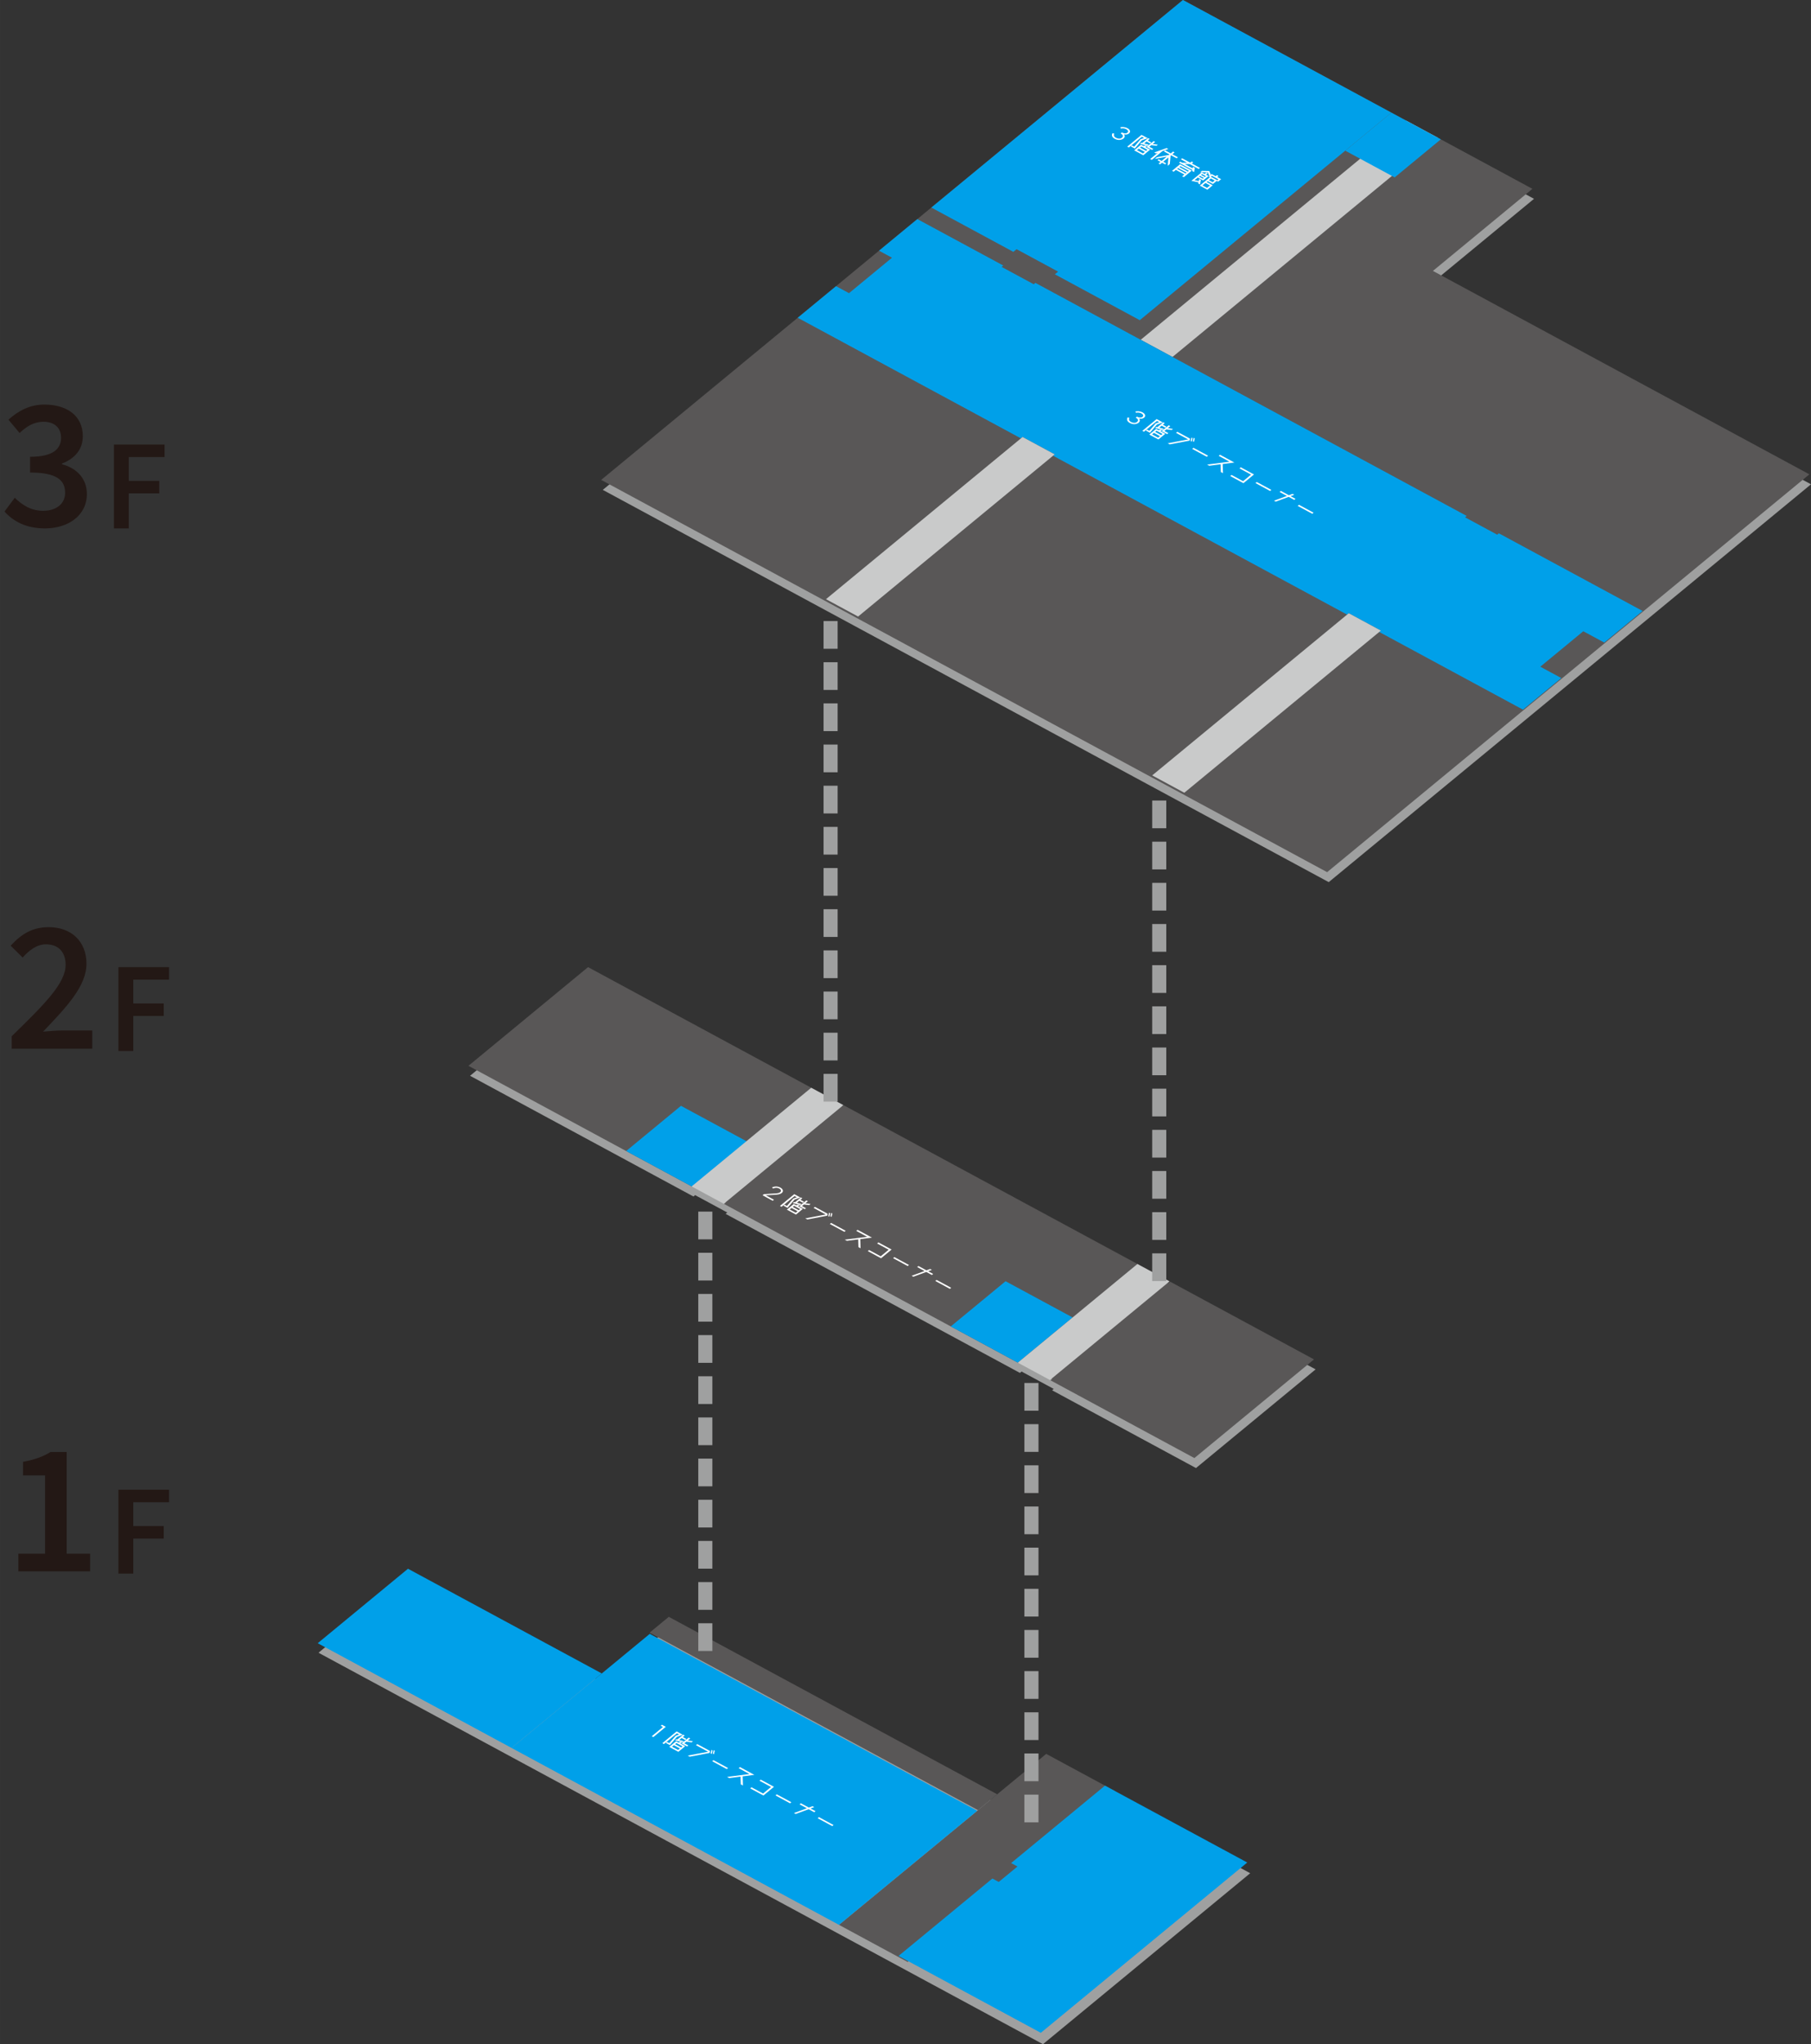 <?xml version="1.0" encoding="UTF-8"?><svg id="_レイヤー_2" xmlns="http://www.w3.org/2000/svg" width="1059.01mm" height="1195.1mm" viewBox="0 0 3001.91 3387.7"><rect x="0" y="0" width="3001.91" height="3387.7" fill="#333333" stroke="none"/><defs><style>.cls-1{fill:#00a0e9;}.cls-1,.cls-2,.cls-3,.cls-4,.cls-5,.cls-6{stroke-width:0px;}.cls-2{fill:#231815;}.cls-3{fill:#595757;}.cls-4{fill:#9fa0a0;}.cls-5{fill:#c9caca;}.cls-6{fill:#fff;}</style></defs><g id="_レイヤー_1-2"><polygon class="cls-4" points="1735.49 2922.38 1654.29 2989.35 1111.51 2696.13 998.8 2789.08 677.58 2615.55 527.94 2738.97 849.16 2912.49 1391.94 3205.71 1391.94 3205.71 1728.81 3387.7 2072.36 3104.36 1735.49 2922.38"/><polygon class="cls-3" points="1848.14 2968.14 1504.59 3251.48 1390.64 3189.92 1734.19 2906.58 1848.14 2968.14"/><polyline class="cls-1" points="1655.52 3118.83 1644.98 3113.14 1489.41 3241.45 1725.25 3368.85 2067.46 3086.62 1831.62 2959.22 1676.05 3087.52 1686.58 3093.21"/><polyline class="cls-1" points="980.48 2787.33 1077.03 2707.7 1619.81 3000.92 1390.64 3189.92 847.86 2896.7 949.42 2812.94"/><polyline class="cls-1" points="847.86 2896.7 526.64 2723.18 676.28 2599.76 997.5 2773.29"/><polygon class="cls-3" points="1108.58 2679.46 1652.99 2973.56 1621.14 2999.82 1076.73 2705.73 1108.58 2679.46"/><path class="cls-6" d="M1097.27,2858.32l6.33,3.42-20.62,17.01-2.62-1.42,18.59-15.33-3.71-2,2.03-1.67Z"/><path class="cls-6" d="M1131.76,2874.88l-9.77,3.57-11.56,13.59-6.78-3.67,1.92-1.58,3.88,2.1,10.19-11.99.19-.25,5.97-2.16-3.71-2-21.58,17.8-2.62-1.42,23.66-19.52,10.21,5.52ZM1130.73,2888.24l-3.18,1.05,8.29,4.48-11.38,9.39-15.11-8.16,11.38-9.39,4.09,2.21,3.18-1.05,2.73,1.47ZM1113.96,2894.72l10,5.4,3.07-2.53-10-5.4-3.07,2.53ZM1121.09,2882.34l1.63.42,9.75-8.04,2.52,1.36-3.18,2.62,5.98,3.23-1.97,1.63-5.98-3.23-3.94,3.25,7.67,2.03-2.08,1.72-12.47-3.28,2.08-1.72ZM1129.07,2895.92l2.25-1.86-10-5.4-2.25,1.86,10,5.4ZM1134.41,2889.07l6.57,3.55-1.97,1.63-9.13-4.93,11.72-9.67,2.55,1.38-4.17,3.44,8.64,1.13-2.25,1.86-8.67-1.11-3.3,2.72Z"/><path class="cls-6" d="M1155.78,2890.39l21.19,11.45-.73,3.18-33.02,6.27-3.36-1.81,33.91-6.44-20.14-10.88,2.14-1.77ZM1179.27,2900.04l1.82.98-1.32,5.67-1.86-1,1.36-5.65ZM1182.9,2900.39l1.85,1-1.32,5.67-1.85-1,1.32-5.67Z"/><path class="cls-6" d="M1204.7,2931.82l-24.2-13.07,2.14-1.77,24.2,13.07-2.14,1.77Z"/><path class="cls-6" d="M1231.5,2958.98l-3.57-1.93-.37-12.77-18.79,2.42-3.57-1.93,37.22-4.77-18.04-9.75,2.17-1.79,23.85,12.88-19.36,2.5.46,15.13Z"/><path class="cls-6" d="M1261.02,2949.28l21.93,11.84-17.52,14.45-21.93-11.84,2.17-1.79,19.2,10.37,13.21-10.9-19.2-10.37,2.14-1.77Z"/><path class="cls-6" d="M1309.61,2988.49l-24.2-13.07,2.14-1.77,24.2,13.07-2.14,1.77Z"/><path class="cls-6" d="M1351.81,3001.56l-2.11,1.74-9.3-5.02-21.48,7.93-2.87-1.55,21.48-7.93-12.21-6.59,2.11-1.74,13.26,7.16,6.15-2.25,2.87,1.55-6.11,2.27,8.22,4.44Z"/><path class="cls-6" d="M1379.55,3026.27l-24.2-13.07,2.14-1.77,24.2,13.07-2.14,1.77Z"/><polygon class="cls-4" points="2377.87 465.5 2542.8 329.48 1963.49 16.53 999.18 811.84 1578.48 1124.79 2202.51 1461.9 3001.91 802.61 2377.87 465.5"/><polygon class="cls-3" points="2375.2 448.97 2540.13 312.95 1960.82 0 996.51 795.31 1575.81 1108.26 2199.84 1445.37 2999.24 786.08 2375.2 448.97"/><polygon class="cls-1" points="1960.82 0 1543.77 343.96 1679.7 417.4 1685.08 412.97 1753.89 450.14 1748.52 454.57 1889.28 530.62 2306.34 186.65 1960.82 0"/><polygon class="cls-5" points="2383.77 228.48 1943.52 591.57 1890.83 563.11 2331.08 200.02 2383.77 228.48"/><path class="cls-6" d="M1863.12,222.65c2.01,2.55,1.31,5.17-.74,6.87-2.7,2.23-8.48,3.8-14.5.55-5.66-3.06-5.24-6.75-3.83-9.3l3.05.69c-2.08,3.91,1.1,6.02,2.67,6.87,1.96,1.06,6.59,2.68,9.92-.06,3.75-3.09.16-5.91-2.11-7.14l2-1.65c2.62,1.42,6.63,2.5,9.28.32,2.68-2.21-.05-4.64-1.83-5.6-1.78-.96-4.8-2.06-9.1-1.18l-.97-2.06c2.79-.72,7.62-.84,12.1,1.58s5.31,6.22,2.44,8.58c-2.39,1.98-5.36,2.22-8.37,1.55Z"/><path class="cls-6" d="M1902.42,229.04l-9.77,3.57-11.56,13.59-6.78-3.67,1.92-1.58,3.88,2.1,10.19-11.99.18-.25,5.97-2.16-3.71-2-21.58,17.8-2.62-1.42,23.66-19.52,10.21,5.52ZM1901.39,242.4l-3.18,1.05,8.29,4.48-11.38,9.39-15.11-8.16,11.38-9.39,4.09,2.21,3.18-1.05,2.73,1.47ZM1884.62,248.87l10,5.4,3.07-2.53-10-5.4-3.07,2.53ZM1891.75,236.5l1.63.42,9.75-8.04,2.52,1.36-3.18,2.63,5.98,3.23-1.97,1.63-5.98-3.23-3.94,3.25,7.67,2.03-2.08,1.72-12.47-3.27,2.08-1.72ZM1899.72,250.07l2.25-1.86-10-5.4-2.25,1.86,10,5.4ZM1905.07,243.23l6.57,3.55-1.97,1.63-9.13-4.93,11.72-9.67,2.55,1.38-4.17,3.44,8.64,1.13-2.25,1.86-8.67-1.11-3.3,2.72Z"/><path class="cls-6" d="M1936.59,246.92l-9.75,3.5-17.66,14.57-2.62-1.42,12.59-10.39-2.99,1.08-2.87-1.55,20.46-7.33,2.83,1.53ZM1935.53,274.76l1.31-13.83-8.68,7.16,5,2.7-1.92,1.58-5-2.7-3.32,2.74-2.59-1.4,3.32-2.74-5-2.7,1.92-1.58,5,2.7,8.54-7.04-19.86,3.73,3.46-2.86,19.86-3.73,1.01-.84-9.27-5.01,2.08-1.72,9.27,5.01,3.75-3.09,2.59,1.4-3.75,3.09,9.27,5.01-2.08,1.72-9.27-5.01-.79.65-1.34,13.85-3.52,2.9Z"/><path class="cls-6" d="M1942.79,283.14l13.21-10.9,19.44,10.5-13.21,10.9-2.66-1.44,3.66-3.02-14.13-7.63-3.66,3.02-2.66-1.44ZM1951.19,279.84l14.13,7.63,1.66-1.37-14.13-7.63-1.66,1.37ZM1971.97,271.92l-8.07.06,13.04,7.05.45-2.57,3.22,1.74-1.28,6.92-3.22-1.74.35-1.77-22.14-11.96,2.08-1.72,3.32,1.79,8.07-.07-10.35-5.59,2.08-1.72,13.43,7.25,2.37-1.95,2.66,1.44-2.37,1.95,13.46,7.27-2.08,1.72-15.04-8.12ZM1970.7,283.03l-14.13-7.63-1.66,1.37,14.13,7.63,1.66-1.37Z"/><path class="cls-6" d="M1987.85,296.72l2.87,1.55-1.65,7.38-2.9-1.57.45-1.95-11.79-2.45,17.04-14.06,4.93,2.66,2.9-2.39,2.38,1.29-2.9,2.39,4.06,2.19-8.85,7.29-8.92-4.82-5.35,4.41,6.97,1.46.76-3.4ZM1987.36,292.69l6.51,3.51,1.63-1.35-6.51-3.51-1.63,1.35ZM2010.59,304.89l-8.71-4.7-1.72,1.42,10.07,5.44-8.9,7.34-12.55-6.78,16.9-13.94-2.24-1.21,4.93-4.07,6.64,3.59,2.11-1.74,2.62,1.42-2.11,1.74,6.54,3.53-4.93,4.07-2.38-1.29-6.28,5.18ZM2004.52,291.23l-2.48-5.64-12.49-.25,2.68-2.21,12.17.23,2.54,5.87-2.42,2ZM1998.96,291.99l-6.51-3.51-1.63,1.35,6.51,3.51,1.63-1.35ZM2005.74,307.31l-7.55-4.08-4.96,4.09,7.55,4.08,4.96-4.09ZM2010.04,301.9l3.44-2.83-6.19-3.34-3.44,2.83,6.19,3.34ZM2007.02,292.89l10.81,5.84,1.89-1.56-10.81-5.84-1.89,1.56Z"/><polygon class="cls-1" points="2553.2 1104.88 2624.46 1046.12 2659.27 1064.92 2722.79 1012.54 2484.49 883.81 2481.74 886.08 2428.47 857.3 2431.22 855.03 1716.28 468.81 1713.52 471.08 1660.25 442.3 1663.01 440.03 1520.58 363.09 1457.06 415.47 1478.57 427.09 1407.31 485.85 1385.81 474.24 1322.29 526.62 1692.26 726.48 1695.01 724.21 1748.28 752.99 1745.53 755.26 2232.94 1018.56 2235.69 1016.29 2288.96 1045.07 2286.21 1047.34 2524.5 1176.07 2588.02 1123.69 2553.2 1104.88"/><path class="cls-6" d="M1888.15,693.65c2.01,2.55,1.31,5.17-.74,6.87-2.7,2.23-8.48,3.8-14.5.55-5.66-3.06-5.24-6.75-3.83-9.3l3.05.68c-2.08,3.91,1.1,6.02,2.67,6.87,1.96,1.06,6.59,2.68,9.92-.06,3.75-3.09.16-5.91-2.11-7.14l2-1.65c2.62,1.42,6.63,2.5,9.28.32,2.68-2.21-.05-4.64-1.83-5.6s-4.8-2.06-9.1-1.18l-.97-2.06c2.79-.72,7.62-.84,12.1,1.57,4.48,2.42,5.31,6.22,2.44,8.58-2.39,1.98-5.35,2.22-8.37,1.55Z"/><path class="cls-6" d="M1927.46,700.04l-9.77,3.57-11.56,13.59-6.78-3.67,1.92-1.58,3.88,2.1,10.19-11.99.18-.25,5.97-2.16-3.71-2-21.58,17.8-2.62-1.42,23.66-19.52,10.21,5.52ZM1926.42,713.4l-3.18,1.05,8.29,4.48-11.38,9.39-15.11-8.16,11.38-9.39,4.09,2.21,3.18-1.05,2.73,1.47ZM1909.66,719.88l10,5.4,3.07-2.53-10-5.4-3.07,2.53ZM1916.79,707.51l1.63.42,9.75-8.04,2.52,1.36-3.18,2.63,5.98,3.23-1.97,1.63-5.98-3.23-3.94,3.25,7.67,2.03-2.08,1.72-12.47-3.27,2.08-1.72ZM1924.76,721.08l2.25-1.86-10-5.4-2.25,1.86,10,5.4ZM1930.1,714.24l6.58,3.55-1.97,1.63-9.13-4.93,11.72-9.67,2.55,1.38-4.17,3.44,8.64,1.13-2.25,1.86-8.67-1.11-3.3,2.72Z"/><path class="cls-6" d="M1951.48,715.56l21.19,11.45-.73,3.18-33.02,6.27-3.36-1.81,33.91-6.44-20.14-10.88,2.14-1.77ZM1974.97,725.21l1.82.98-1.32,5.67-1.85-1,1.36-5.65ZM1978.59,725.56l1.85,1-1.32,5.67-1.85-1,1.32-5.67Z"/><path class="cls-6" d="M2000.39,756.98l-24.2-13.07,2.14-1.77,24.2,13.07-2.14,1.77Z"/><path class="cls-6" d="M2027.19,784.14l-3.57-1.93-.37-12.77-18.79,2.42-3.57-1.93,37.22-4.77-18.04-9.75,2.17-1.79,23.85,12.88-19.36,2.5.46,15.13Z"/><path class="cls-6" d="M2056.71,774.44l21.93,11.84-17.52,14.45-21.93-11.85,2.17-1.79,19.2,10.37,13.21-10.9-19.2-10.37,2.14-1.77Z"/><path class="cls-6" d="M2105.3,813.65l-24.2-13.07,2.14-1.77,24.2,13.07-2.14,1.77Z"/><path class="cls-6" d="M2147.5,826.72l-2.11,1.74-9.3-5.03-21.48,7.93-2.87-1.55,21.48-7.93-12.21-6.59,2.11-1.74,13.26,7.16,6.15-2.25,2.87,1.55-6.11,2.27,8.22,4.44Z"/><path class="cls-6" d="M2175.24,851.44l-24.2-13.07,2.14-1.77,24.2,13.07-2.14,1.77Z"/><polygon class="cls-5" points="1748.28 752.99 1422.4 1021.76 1369.13 992.98 1695.01 724.21 1748.28 752.99"/><polygon class="cls-5" points="2288.94 1045.06 1963.12 1313.77 1909.88 1285.01 2235.69 1016.29 2288.94 1045.06"/><polygon class="cls-1" points="2388.29 230.92 2311.82 293.99 2229.87 249.72 2306.34 186.65 2388.29 230.92"/><polyline class="cls-4" points="2041.06 2384.58 2117.25 2321.75 2180.77 2269.36 1942.25 2140.51 1939.5 2142.78 1886.18 2113.98 1888.93 2111.71 1401.06 1848.15 1398.31 1850.43 1344.99 1821.62 1347.74 1819.35 977.43 1619.3 913.91 1671.69 842.66 1730.45 779.15 1782.83 1149.46 1982.88 1152.21 1980.61 1205.53 2009.41 1202.78 2011.69 1690.65 2275.24 1693.4 2272.97 1746.72 2301.77 1743.97 2304.04 1982.48 2432.89 2046 2380.51"/><polyline class="cls-3" points="2038.39 2368.05 2114.58 2305.21 2178.1 2252.83 1939.58 2123.98 1936.83 2126.25 1883.51 2097.45 1886.26 2095.18 1398.39 1831.62 1395.64 1833.89 1342.32 1805.09 1345.07 1802.82 974.76 1602.77 911.24 1655.15 839.99 1713.92 776.48 1766.3 1146.79 1966.35 1149.54 1964.08 1202.86 1992.88 1200.11 1995.15 1687.98 2258.71 1690.73 2256.44 1744.05 2285.24 1741.3 2287.51 1979.81 2416.36 2043.33 2363.98"/><polygon class="cls-1" points="1687.12 2258.25 1575.98 2198.2 1666.83 2123.28 1777.97 2183.32 1687.12 2258.25"/><polygon class="cls-1" points="1146.95 1966.44 1037.93 1907.54 1128.78 1832.61 1237.8 1891.51 1146.95 1966.44"/><polygon class="cls-5" points="1398 1831.41 1199.71 1994.94 1146.44 1966.16 1344.72 1802.63 1398 1831.41"/><polygon class="cls-5" points="1938.65 2123.48 1740.37 2287.01 1687.12 2258.25 1885.41 2094.71 1938.65 2123.48"/><path class="cls-6" d="M1279.66,1967.87c1.62-1.01,7.84-3.03,13.75.16,7.59,4.1,5.16,11.21-6.92,11.87-3.61.2-11.93.67-17.24.95l13.67,7.39-2.08,1.72-16.82-9.09,2.28-1.88,20.35-1.27c8.12-.5,10.38-5.12,4.96-8.05-4.96-2.68-10.08.01-10.08.01l-1.86-1.81Z"/><path class="cls-6" d="M1326.75,1984.54l-9.77,3.57-11.56,13.59-6.78-3.66,1.92-1.58,3.88,2.1,10.19-11.99.19-.25,5.97-2.16-3.71-2-21.58,17.8-2.62-1.42,23.66-19.52,10.21,5.52ZM1325.71,1997.9l-3.18,1.05,8.29,4.48-11.38,9.39-15.11-8.16,11.38-9.39,4.09,2.21,3.18-1.05,2.73,1.47ZM1308.95,2004.38l10,5.4,3.07-2.53-10-5.4-3.07,2.53ZM1316.08,1992l1.63.42,9.75-8.04,2.52,1.36-3.18,2.62,5.98,3.23-1.97,1.63-5.98-3.23-3.94,3.25,7.67,2.03-2.08,1.72-12.47-3.27,2.08-1.72ZM1324.05,2005.58l2.25-1.86-10-5.4-2.25,1.86,10,5.4ZM1329.39,1998.74l6.58,3.55-1.97,1.63-9.13-4.93,11.72-9.66,2.55,1.38-4.17,3.44,8.64,1.13-2.25,1.86-8.67-1.11-3.3,2.72Z"/><path class="cls-6" d="M1350.77,2000.05l21.19,11.45-.73,3.18-33.02,6.27-3.36-1.81,33.91-6.44-20.14-10.88,2.14-1.77ZM1374.26,2009.71l1.82.98-1.32,5.67-1.85-1,1.36-5.65ZM1377.89,2010.05l1.86,1-1.32,5.67-1.85-1,1.32-5.67Z"/><path class="cls-6" d="M1399.68,2041.48l-24.2-13.07,2.14-1.77,24.2,13.07-2.14,1.77Z"/><path class="cls-6" d="M1426.48,2068.64l-3.57-1.93-.37-12.77-18.79,2.42-3.57-1.93,37.22-4.77-18.04-9.75,2.17-1.79,23.85,12.88-19.36,2.5.47,15.13Z"/><path class="cls-6" d="M1456,2058.94l21.93,11.85-17.52,14.45-21.93-11.85,2.17-1.79,19.2,10.37,13.21-10.9-19.2-10.37,2.14-1.77Z"/><path class="cls-6" d="M1504.59,2098.15l-24.2-13.07,2.14-1.77,24.2,13.07-2.14,1.77Z"/><path class="cls-6" d="M1546.79,2111.22l-2.11,1.74-9.3-5.03-21.48,7.93-2.87-1.55,21.48-7.93-12.21-6.59,2.11-1.74,13.25,7.16,6.15-2.25,2.87,1.55-6.11,2.27,8.22,4.44Z"/><path class="cls-6" d="M1574.53,2135.93l-24.2-13.07,2.14-1.77,24.2,13.07-2.14,1.77Z"/><rect class="cls-4" x="1909.88" y="1326.65" width="23.34" height="45.95"/><rect class="cls-4" x="1909.88" y="1394.87" width="23.34" height="45.95"/><rect class="cls-4" x="1909.88" y="1463.09" width="23.34" height="45.95"/><rect class="cls-4" x="1909.88" y="1531.31" width="23.34" height="45.95"/><rect class="cls-4" x="1909.88" y="1599.53" width="23.34" height="45.95"/><rect class="cls-4" x="1909.88" y="1667.75" width="23.34" height="45.95"/><rect class="cls-4" x="1909.88" y="1735.97" width="23.34" height="45.95"/><rect class="cls-4" x="1909.88" y="1804.2" width="23.34" height="45.95"/><rect class="cls-4" x="1909.88" y="1872.42" width="23.34" height="45.95"/><rect class="cls-4" x="1909.88" y="1940.64" width="23.34" height="45.95"/><rect class="cls-4" x="1909.88" y="2008.86" width="23.34" height="45.95"/><rect class="cls-4" x="1909.88" y="2077.08" width="23.34" height="45.95"/><rect class="cls-4" x="1365.13" y="1029.24" width="23.34" height="45.95"/><rect class="cls-4" x="1365.13" y="1097.46" width="23.34" height="45.95"/><rect class="cls-4" x="1365.13" y="1165.68" width="23.34" height="45.95"/><rect class="cls-4" x="1365.13" y="1233.9" width="23.34" height="45.95"/><rect class="cls-4" x="1365.13" y="1302.12" width="23.34" height="45.95"/><rect class="cls-4" x="1365.13" y="1370.34" width="23.34" height="45.95"/><rect class="cls-4" x="1365.13" y="1438.56" width="23.34" height="45.95"/><rect class="cls-4" x="1365.13" y="1506.78" width="23.34" height="45.95"/><rect class="cls-4" x="1365.13" y="1575" width="23.34" height="45.95"/><rect class="cls-4" x="1365.13" y="1643.22" width="23.34" height="45.95"/><rect class="cls-4" x="1365.13" y="1711.44" width="23.34" height="45.95"/><rect class="cls-4" x="1365.13" y="1779.66" width="23.34" height="45.95"/><rect class="cls-4" x="1698.06" y="2291.93" width="23.34" height="45.95"/><rect class="cls-4" x="1698.06" y="2360.15" width="23.34" height="45.95"/><rect class="cls-4" x="1698.06" y="2428.37" width="23.34" height="45.95"/><rect class="cls-4" x="1698.06" y="2496.59" width="23.34" height="45.95"/><rect class="cls-4" x="1698.06" y="2564.81" width="23.34" height="45.95"/><rect class="cls-4" x="1698.06" y="2633.03" width="23.34" height="45.95"/><rect class="cls-4" x="1698.06" y="2701.25" width="23.34" height="45.95"/><rect class="cls-4" x="1698.06" y="2769.47" width="23.34" height="45.95"/><rect class="cls-4" x="1698.06" y="2837.69" width="23.34" height="45.95"/><rect class="cls-4" x="1698.06" y="2905.91" width="23.34" height="45.95"/><rect class="cls-4" x="1698.06" y="2974.13" width="23.34" height="45.95"/><rect class="cls-4" x="1157.47" y="2007.92" width="23.34" height="45.95"/><rect class="cls-4" x="1157.47" y="2076.14" width="23.34" height="45.95"/><rect class="cls-4" x="1157.47" y="2144.36" width="23.34" height="45.95"/><rect class="cls-4" x="1157.47" y="2212.58" width="23.34" height="45.95"/><rect class="cls-4" x="1157.47" y="2280.8" width="23.34" height="45.95"/><rect class="cls-4" x="1157.47" y="2349.02" width="23.34" height="45.95"/><rect class="cls-4" x="1157.47" y="2417.24" width="23.34" height="45.95"/><rect class="cls-4" x="1157.47" y="2485.46" width="23.34" height="45.95"/><rect class="cls-4" x="1157.47" y="2553.68" width="23.34" height="45.95"/><rect class="cls-4" x="1157.47" y="2621.9" width="23.34" height="45.95"/><rect class="cls-4" x="1157.47" y="2690.12" width="23.34" height="45.95"/><path class="cls-2" d="M7.46,847.74l17.03-22.87c12,11.93,27.04,21.63,46.87,21.63,21.63,0,36.55-11.19,36.55-29.83,0-20.39-13.12-33.56-58.05-33.56v-26.11c38.66,0,51.34-13.42,51.34-31.57,0-16.53-11-26.48-29.21-26.48-15.29,0-27.6,7.33-39.53,18.65l-18.52-22.13c16.78-14.92,35.8-24.99,59.54-24.99,37.79,0,63.77,18.9,63.77,52.27,0,22.07-13.05,36.98-34.43,45.44v1.24c23.37,6.09,41.15,22.87,41.15,49.23,0,36.05-31.45,57.06-69.49,57.06-31.89,0-53.08-12.31-67-27.97Z"/><path class="cls-2" d="M188.83,736.74h83.98v20.74h-59.33v39.44h50.49v20.74h-50.49v58.05h-24.65v-138.97Z"/><path class="cls-2" d="M19.39,1717.27c54.82-53.33,89.38-88.01,89.38-118.22,0-20.82-11.44-34.06-32.69-34.06-15.29,0-27.97,10.07-38.54,21.88l-19.89-19.64c18.03-19.52,36.18-30.7,63.15-30.7,37.79,0,62.53,23.99,62.53,60.66s-32.57,71.35-71.97,112.5c10.44-1,23.49-1.99,33.19-1.99h48.36v30.33H19.39v-20.76Z"/><path class="cls-2" d="M196.28,1602.79h83.98v20.74h-59.33v39.44h50.49v20.74h-50.49v58.05h-24.65v-138.97Z"/><path class="cls-2" d="M30.45,2574.87h44.25v-129.78h-36.55v-22.5c19.64-3.6,33.19-8.7,45.62-16.28h26.73v168.56h38.91v29.21H30.45v-29.21Z"/><path class="cls-2" d="M196.28,2468.84h83.98v20.74h-59.33v39.44h50.49v20.74h-50.49v58.05h-24.65v-138.97Z"/></g></svg>